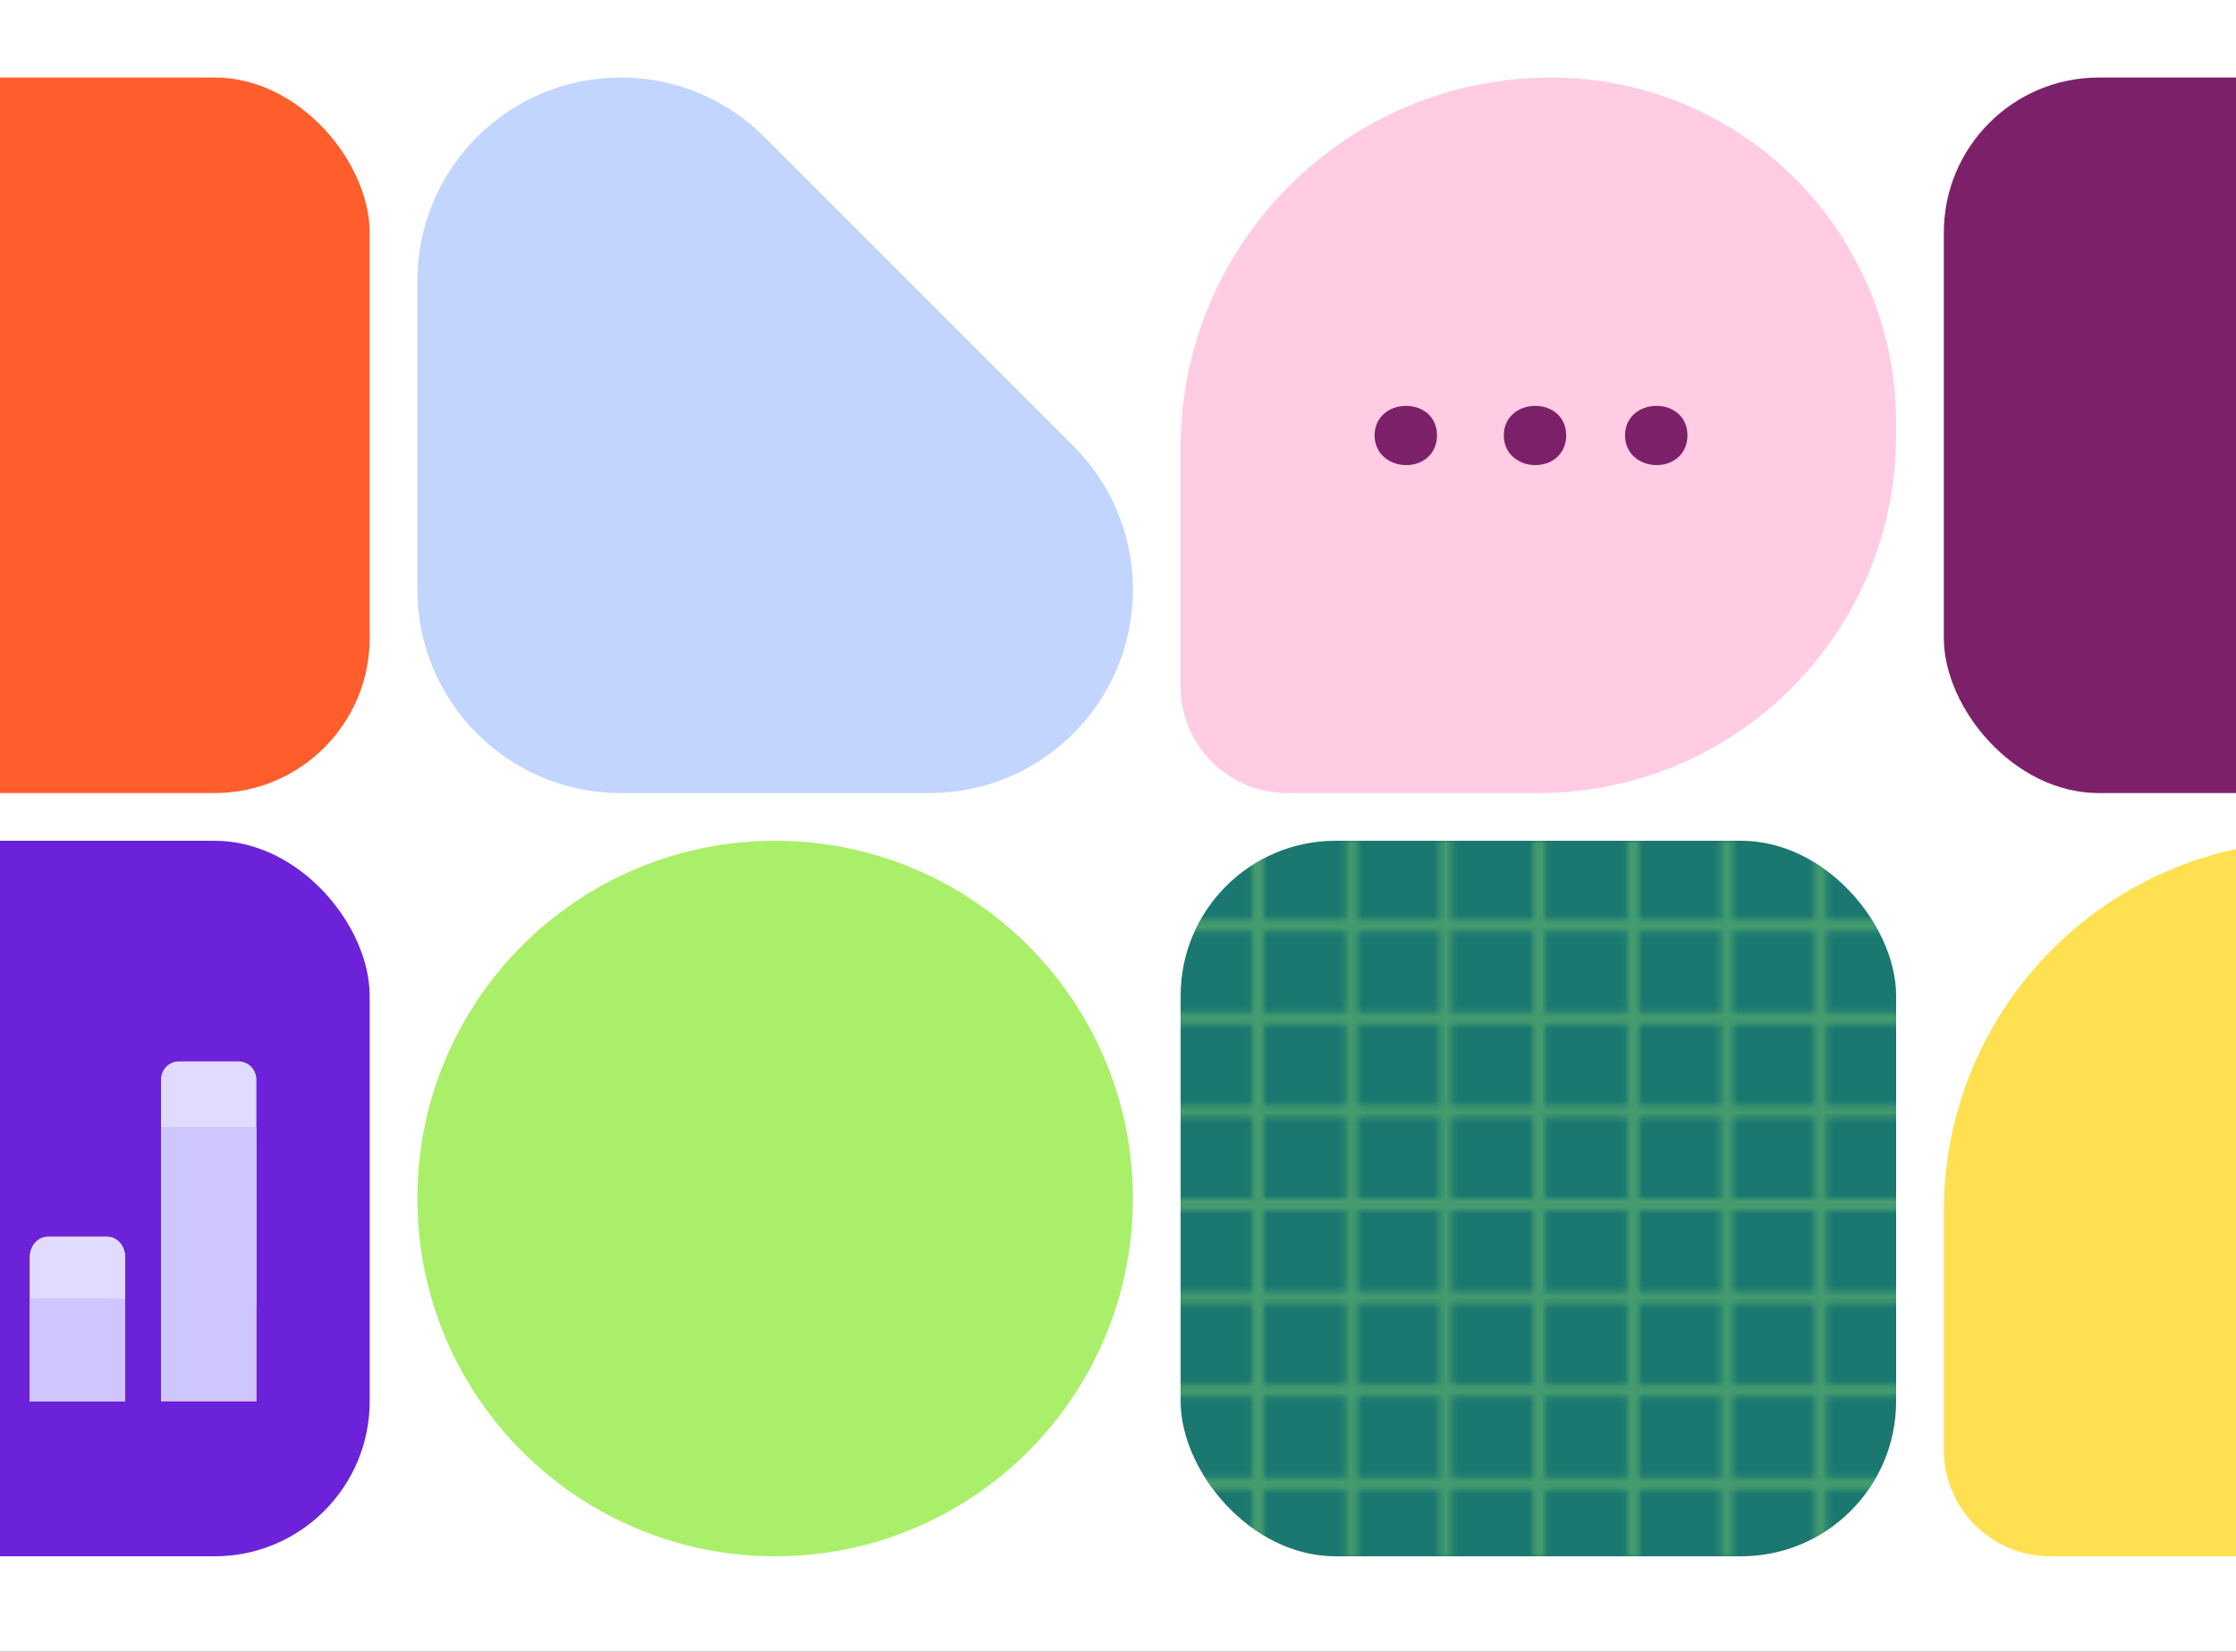 <?xml version="1.0"?>
<svg width="375" height="277" viewBox="0 0 375 277" fill="none" xmlns="http://www.w3.org/2000/svg">
<rect x="0" y="0" width="375" height="277" fill="#333333" stroke="none"/>
<g clip-path="url(#clip0_1502_30969)">
<rect width="375" height="277" transform="translate(375 277) rotate(180)" fill="white"/>
<g clip-path="url(#clip1_1502_30969)">
<path d="M179.752 74.525L128.475 23.248C122.284 16.925 113.654 13 104.105 13C85.269 13 70 28.269 70 47.105L70 98.895C70 117.731 85.269 133 104.105 133H155.895C174.731 133 190 117.731 190 98.895C190 89.346 186.075 80.716 179.752 74.525Z" fill="#C1D5FF"/>
</g>
<g clip-path="url(#clip2_1502_30969)">
<rect x="318" y="261" width="120" height="120" rx="26" transform="rotate(180 318 261)" fill="#1A7870"/>
<mask id="mask0_1502_30969" style="mask-type:alpha" maskUnits="userSpaceOnUse" x="-1" y="141" width="363" height="120">
<g opacity="0.3">
<line x1="258.15" y1="261" x2="258.15" y2="141" stroke="#AAEF69" stroke-width="2"/>
<line x1="305.34" y1="261" x2="305.34" y2="141" stroke="#AAEF69" stroke-width="2"/>
<line x1="210.96" y1="261" x2="210.96" y2="141" stroke="#AAEF69" stroke-width="2"/>
<line x1="242.42" y1="261" x2="242.42" y2="141" stroke="#AAEF69" stroke-width="2"/>
<line x1="289.61" y1="261" x2="289.61" y2="141" stroke="#AAEF69" stroke-width="2"/>
<line x1="226.69" y1="261" x2="226.69" y2="141" stroke="#AAEF69" stroke-width="2"/>
<line x1="273.88" y1="261" x2="273.88" y2="141" stroke="#AAEF69" stroke-width="2"/>
<line x1="362" y1="155.2" x2="-1" y2="155.2" stroke="#AAEF69" stroke-width="2"/>
<line x1="362" y1="217.6" x2="-1" y2="217.6" stroke="#AAEF69" stroke-width="2"/>
<line x1="362" y1="170.8" x2="-1" y2="170.8" stroke="#AAEF69" stroke-width="2"/>
<line x1="362" y1="233.2" x2="-1" y2="233.2" stroke="#AAEF69" stroke-width="2"/>
<line x1="362" y1="202" x2="-1" y2="202" stroke="#AAEF69" stroke-width="2"/>
<line x1="362" y1="186.4" x2="-1" y2="186.4" stroke="#AAEF69" stroke-width="2"/>
<line x1="362" y1="248.8" x2="-1" y2="248.8" stroke="#AAEF69" stroke-width="2"/>
</g>
</mask>
<g mask="url(#mask0_1502_30969)">
<rect x="198" y="141" width="120" height="120" rx="26" fill="#AAEF69"/>
</g>
</g>
<rect x="62" y="261" width="120" height="120" rx="26" transform="rotate(180 62 261)" fill="#6C22D9"/>
<g clip-path="url(#clip3_1502_30969)">
<rect x="62" y="133" width="120" height="120" rx="26" transform="rotate(180 62 133)" fill="#FF5D2C"/>
</g>
<path d="M21 210.85C21 208.945 19.657 207.4 18 207.4L8 207.4C6.343 207.4 5 208.945 5 210.85L5 235L21 235L21 210.85Z" fill="#FE9665"/>
<path d="M21 217.75L5 217.75L5 235L21 235L21 217.75Z" fill="#FF5D2C"/>
<path d="M43 192.45C43 190.544 41.657 189 40 189L30 189C28.343 189 27 190.544 27 192.45L27 235L43 235L43 192.45Z" fill="#FE9665"/>
<path d="M43 201.65L27 201.65L27 235L43 235L43 201.65Z" fill="#FF5D2C"/>
<path d="M258 133C291.137 133 318 106.137 318 73L318 70.869C318 38.909 292.091 13 260.131 13C225.817 13 198 40.817 198 75.131L198 115.127C198 124.998 206.002 133 215.872 133L258 133Z" fill="#FFCCE4"/>
<path d="M230.536 73.008C230.536 69.984 232.936 68.064 235.816 68.064C238.6 68.064 241 69.888 241 73.008C241 76.032 238.744 78 235.816 78C233.176 78 230.536 76.224 230.536 73.008Z" fill="#7C2169"/>
<path d="M252.202 73.008C252.202 69.984 254.602 68.064 257.482 68.064C260.266 68.064 262.666 69.888 262.666 73.008C262.666 76.032 260.41 78 257.482 78C254.842 78 252.202 76.224 252.202 73.008Z" fill="#7C2169"/>
<path d="M272.536 73.008C272.536 69.984 274.936 68.064 277.816 68.064C280.6 68.064 283 69.888 283 73.008C283 76.032 280.744 78 277.816 78C275.176 78 272.536 76.224 272.536 73.008Z" fill="#7C2169"/>
<path d="M190 201C190 234.137 163.137 261 130 261C96.863 261 70 234.137 70 201C70 167.863 96.863 141 130 141C163.137 141 190 167.863 190 201Z" fill="#AAEF69"/>
<path d="M21 210.85C21 208.945 19.657 207.4 18 207.4L8 207.4C6.343 207.4 5 208.945 5 210.85L5 235L21 235L21 210.85Z" fill="#E0DBFF"/>
<path d="M21 217.75L5 217.75L5 235L21 235L21 217.75Z" fill="#CEC6FF"/>
<path d="M43 181.075C43 179.377 41.657 178 40 178L30 178C28.343 178 27 179.377 27 181.075L27 219L43 219L43 181.075Z" fill="#E0DBFF"/>
<path d="M43 189L27 189L27 235L43 235L43 189Z" fill="#CEC6FF"/>
<path d="M386 261C419.137 261 446 234.137 446 201L446 198.869C446 166.909 420.091 141 388.131 141C353.817 141 326 168.817 326 203.131L326 243.127C326 252.998 334.002 261 343.872 261L386 261Z" fill="#FFE050"/>
<g clip-path="url(#clip4_1502_30969)">
<g clip-path="url(#clip5_1502_30969)">
<g clip-path="url(#clip6_1502_30969)">
<rect x="446" y="133" width="120" height="120" rx="26" transform="rotate(180 446 133)" fill="#7C2169"/>
</g>
</g>
</g>
</g>
<defs>
<clipPath id="clip0_1502_30969">
<rect width="375" height="277" fill="white" transform="translate(375 277) rotate(180)"/>
</clipPath>
<clipPath id="clip1_1502_30969">
<rect width="120" height="120" fill="white" transform="translate(190 133) rotate(180)"/>
</clipPath>
<clipPath id="clip2_1502_30969">
<rect width="120" height="120" fill="white" transform="translate(318 261) rotate(180)"/>
</clipPath>
<clipPath id="clip3_1502_30969">
<rect width="120" height="120" fill="white" transform="translate(62 133) rotate(180)"/>
</clipPath>
<clipPath id="clip4_1502_30969">
<rect width="120" height="120" fill="white" transform="translate(446 133) rotate(180)"/>
</clipPath>
<clipPath id="clip5_1502_30969">
<rect width="120" height="120" fill="white" transform="translate(446 133) rotate(180)"/>
</clipPath>
<clipPath id="clip6_1502_30969">
<rect width="120" height="120" fill="white" transform="translate(446 133) rotate(180)"/>
</clipPath>
</defs>
</svg>
